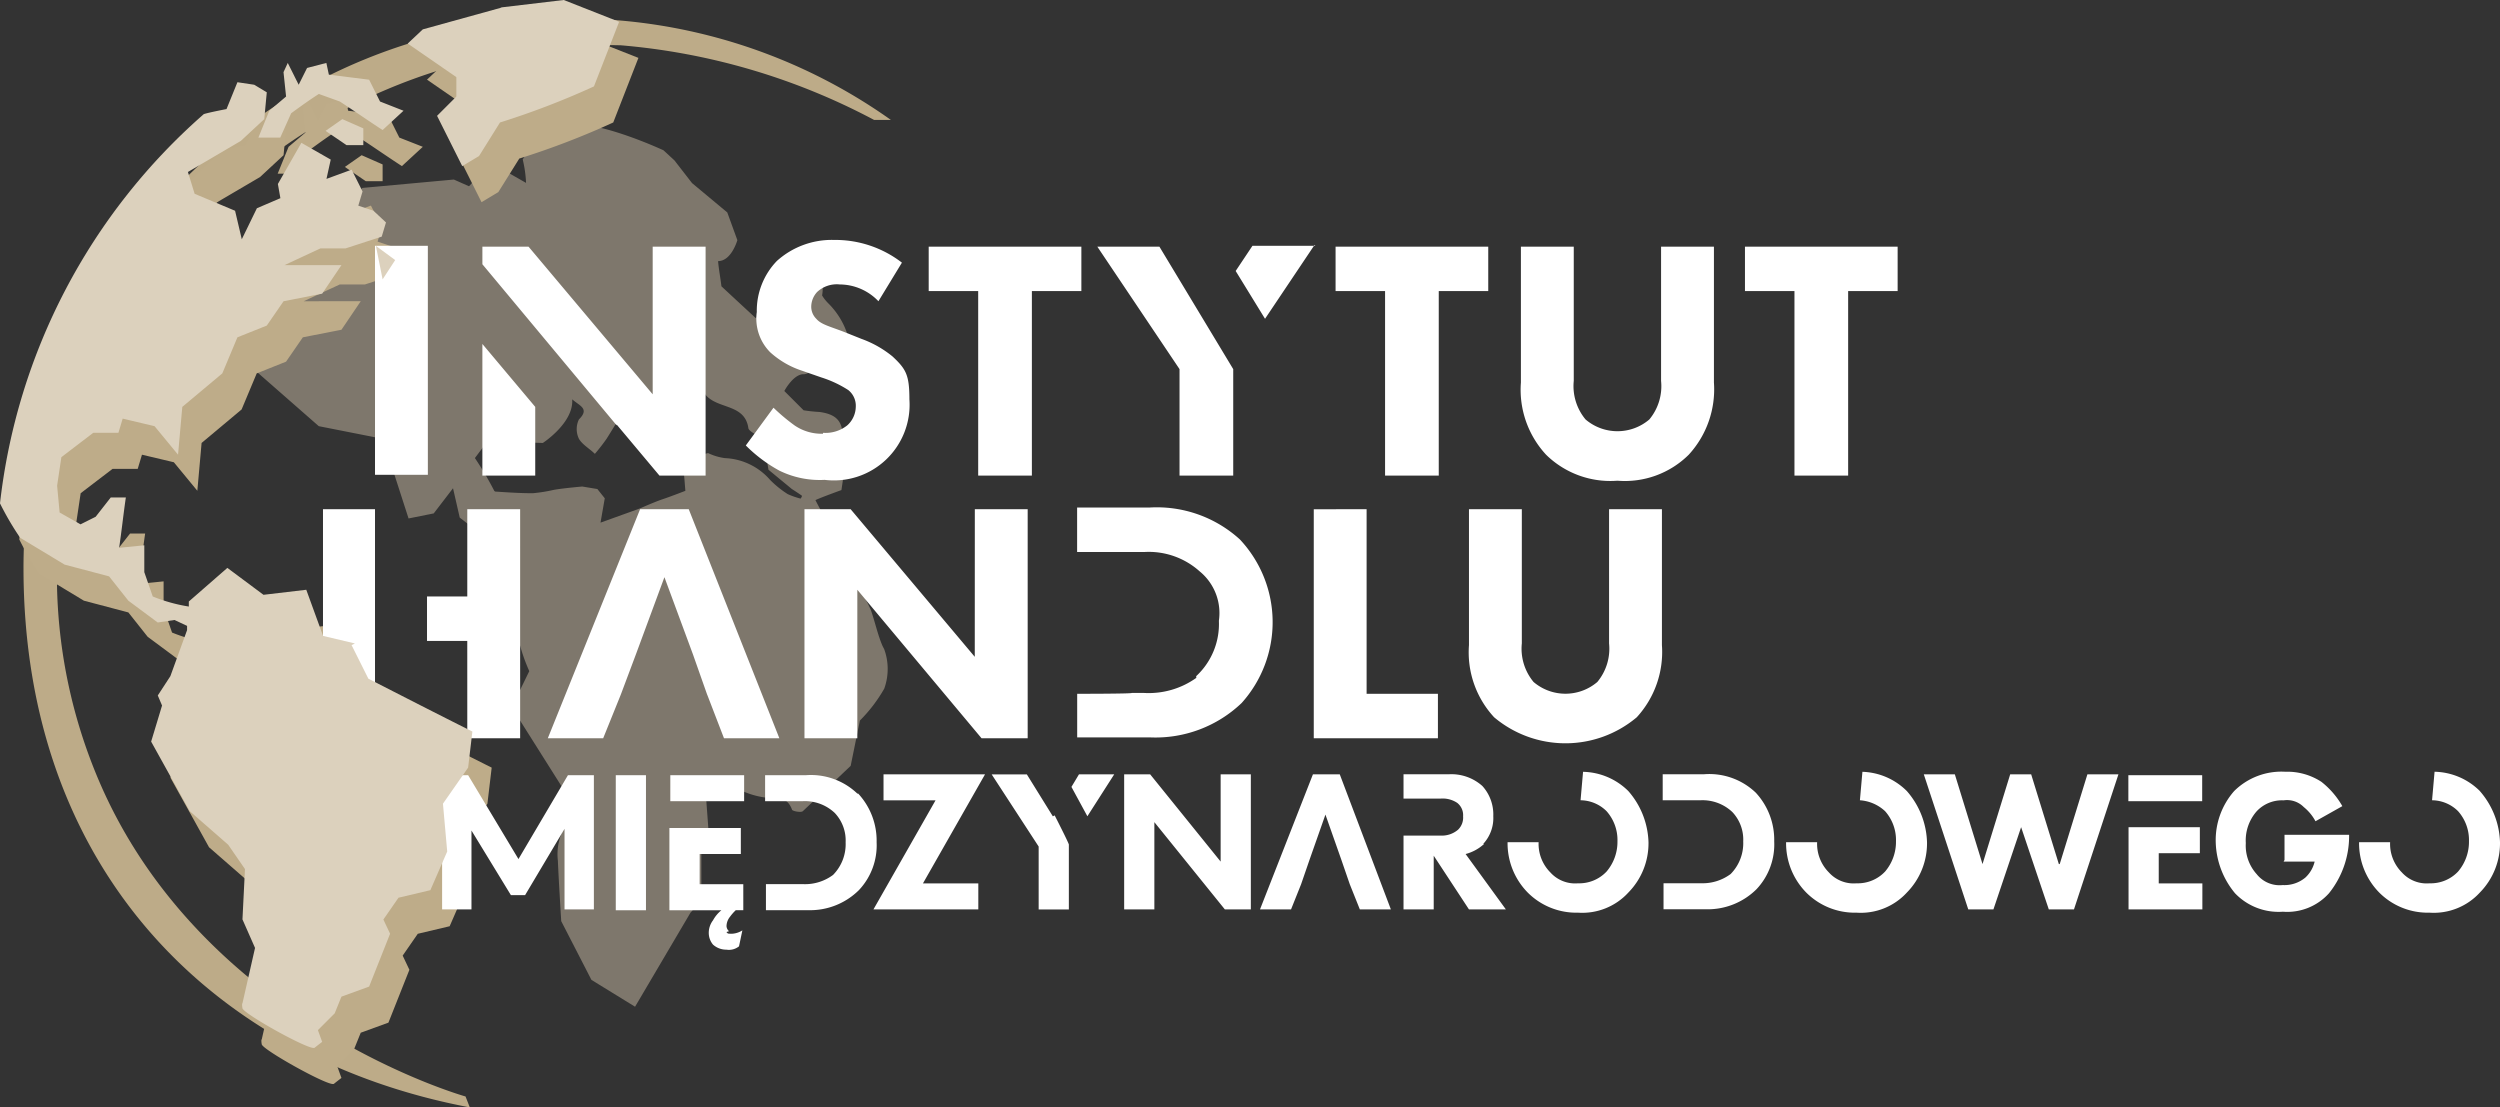 <svg xmlns="http://www.w3.org/2000/svg" width="176.091" height="78" viewBox="0 0 176.091 78">
  <rect x="0" y="0" width="176.091" height="78" fill="#333333" stroke="none"/>
  <g id="ihm_logo" transform="translate(-36.4 -11.3)">
    <path id="Path_1569" data-name="Path 1569" d="M109.486,62.854c-.355-.827-.532-1.714-.827-2.541a11.986,11.986,0,0,0-.709-1.359l-.65-3.6-2.009-1.773s-.355-.65-.532-1c.355-.177,1.832-.709,1.832-.709l.236-1.6a9.23,9.23,0,0,1-.177-1.832c.118-1.3-.3-1.891-1.6-2.068a10.825,10.825,0,0,1-1.123-.118l-1.359-1.359s.591-1.123,1.3-1.182a.637.637,0,0,0,.414-.118c-.236-1.3-1.477-1.359-2.127-2.186.591.177,1.123.355,1.773.532.236-.414.473-.768.709-1.241.355.355.768.768,1.182,1.123a1.58,1.58,0,0,0,.827.118l.414-.886a5.481,5.481,0,0,0-1.359-2.3,2.848,2.848,0,0,1-.473-.591,2.819,2.819,0,0,0,0-1,8.566,8.566,0,0,0-1.477-1.123l-1.123.591a8.094,8.094,0,0,1-1.182,2.068c-.3.3-.532.65-.886,1.064-.768-.709-1.6-1.477-2.423-2.245-.059-.532-.177-1.123-.236-1.773.945,0,1.359-1.477,1.359-1.477l-.709-1.95-2.482-2.068-1.241-1.6-.768-.709S89.986,26.04,87.682,26.1a15.135,15.135,0,0,0-2.3.177c.177,0,.236.236.118.414-.414.65-.945,1.241-1.359,1.891a8.737,8.737,0,0,1,.236,1.655l-2.482-1.418-1.536,1.655L79.291,30l-6.441.591L63.1,41.522l6.677,5.85,4.786.945.355,1.891L76.1,53.872l1.773-.355,1.359-1.773.473,2.068,1.064.827a2.212,2.212,0,0,1,.473,1.064c0,.118-.118.177-.177.236a2.873,2.873,0,0,1-.532,1A21.469,21.469,0,0,0,82.3,60.135c.532.65,1.536,1.241,1.418,1.655a12.406,12.406,0,0,0,.886,2.836l-1.241,2.541L87.8,74.2a8.3,8.3,0,0,1-.65,1.3,3.957,3.957,0,0,0-.532,2.482c.059,1.418.236,4.255.236,4.255l2.127,4.136,3.073,1.891,3.9-6.618a2.933,2.933,0,0,0,.768-1.536V76.917l.532-.709-.236-3.191,1.655-.473a5.926,5.926,0,0,0,2.659,1c.709,0,1.418-.118,1.773.827,0,.118.65.236.768.118l3.368-3.191.65-3.191a10.638,10.638,0,0,0,1.714-2.245,4.077,4.077,0,0,0,0-2.777Zm-5.614-10.341a5.616,5.616,0,0,1-1.064-.355,7.082,7.082,0,0,1-1.241-1,4.458,4.458,0,0,0-3.191-1.536,4.047,4.047,0,0,1-1.182-.355l-1.773.473.177,2.186s-1.064.414-1.6.591-1.6.65-1.6.65l-2.777,1,.3-1.714L89.4,51.8l-1.064-.177s-1.359.118-2.009.236a11.029,11.029,0,0,1-1.477.236c-.886,0-1.773-.059-2.659-.118l-.059-.059a22.911,22.911,0,0,0-1.359-2.3l.886-1.182,3.9.118s2.186-1.418,2.068-3.073c.532.473,1.241.65.473,1.418a1.56,1.56,0,0,0,0,1.359c.236.414.768.709,1.123,1.064a12.979,12.979,0,0,0,.827-1.064c.414-.65.827-1.359,1.241-2.009h.3a9.131,9.131,0,0,0,.355,1.359,20.915,20.915,0,0,0,.945,2.009c.059.118.473.177.65.118a7.981,7.981,0,0,0,1-.709l.177-.768a2.342,2.342,0,0,0-.768-.355,6.66,6.66,0,0,0-1.064.177c0-.118-.118-.177-.118-.3.355-.3.591-.768,1-.886a4.232,4.232,0,0,0,3.014-2.127c.65,1.536,2.955.827,3.25,2.718,0,.236.65.532.65.532l.532.945.236,1.477L103.1,51.8s.473.3.709.473c0,.118-.118.177-.118.3Z" transform="translate(-10.923 -6.054)" fill="#7e776c"/>
    <path id="Path_1570" data-name="Path 1570" d="M100.3,20.65A38.691,38.691,0,0,0,39.2,52.2c0,21.391,13.532,34.627,31.436,38l-.3-.768S52.2,84.35,44.755,67.745a36.808,36.808,0,0,1-3.191-14.123c-.355-21.332,17.55-38.764,39.709-38.232A46.2,46.2,0,0,1,99.118,20.65H100.3Z" transform="translate(-1.145 -0.9)" fill="#bdab88" fill-rule="evenodd"/>
    <path id="Path_1571" data-name="Path 1571" d="M74.036,16.132l-5.555,1.536-1.064,1,3.427,2.364V22.4l-1.359,1.359L71.259,27.3l1.182-.709,1.477-2.364a56.459,56.459,0,0,0,6.618-2.541l1.773-4.55-3.9-1.536-4.491.532Zm8.391,1ZM63.7,60.923l-2.245-.532-1.182-3.25-3.014.355L54.714,55.6,52,57.968v.355a11.489,11.489,0,0,1-2.541-.709L48.864,55.9V54.009l-1.773.177c.177-1.182.3-2.364.473-3.545H46.5L45.436,52l-1.064.532L42.9,51.7l-.177-1.891.3-2.009,2.245-1.714h1.773l.3-1,2.245.532,1.655,2.009.3-3.368L54.359,41.9l1.064-2.541,2.068-.827,1.182-1.714,2.718-.532,1.359-2.009H58.732l2.541-1.182h1.773l2.541-.827.3-1L65,30.432l-1.064-.355.3-1-.768-1.536-1.773.65.3-1.359-2.068-1.182-1.655,2.9.177,1-1.655.709-1.064,2.186-.473-2.009L52.409,29.25l-.473-1.536,3.723-2.186,1.655-1.536.177-1.891-.886-.532-1.182-.177-.768,1.891s-1.241.236-1.6.355A42.827,42.827,0,0,0,38.7,51.055a20.364,20.364,0,0,0,1.418,2.423l3.132,1.891,3.132.827,1.359,1.714,2.068,1.536,1.182-.177.886.414v.3L50.7,63.227l-.886,1.359.3.709-.768,2.541,2.718,4.9L54.773,75.1l1.182,1.714-.177,3.545.886,2.009-.886,3.9s-.059,0,0,.355c.118.414,4.786,3.014,5.082,2.777s.532-.414.532-.414l-.3-.827,1.182-1.182L62.75,85.8l1.95-.709,1.477-3.723-.473-1,1.064-1.536,2.245-.532L70.2,75.577l-.3-3.368,1.773-2.541.3-2.541c-2.482-1.241-4.9-2.482-7.327-3.723l-1.182-2.364Zm-.591-35.1h1.182V24.641l-1.477-.65-1.182.827Zm-6.145-.532h1.477l.768-1.714c.65-.473,1.3-.945,1.95-1.359l1.477.532c1,.65,2.009,1.359,3.014,2.009L67.123,23.4l-1.655-.65L64.7,21.214l-2.836-.355-.177-.827-1.359.355-.591,1.182-.768-1.536-.3.65L58.85,22.4l-1.182,1L56.9,25.291Zm8.686,9.986.886-1.359-1.359-1Z" transform="translate(-0.941 -1.759)" fill="#beac89"/>
    <path id="Path_1572" data-name="Path 1572" d="M89.85,51.659l-3.723-4.432V56.5H89.85V51.659ZM95.582,52.9,98.6,56.5h3.25V40.373H98.123v10.4l-8.745-10.4h-3.25v1.241l9.455,11.345h0Zm14.536.65a3.354,3.354,0,0,1-2.009-.591,13.717,13.717,0,0,1-1.477-1.241l-1.95,2.659a10.308,10.308,0,0,0,2.364,1.773,6.455,6.455,0,0,0,3.191.65,5.33,5.33,0,0,0,5.968-5.673c0-1.714-.236-2.127-1.182-3.014a7.411,7.411,0,0,0-2.186-1.241l-1.182-.473c-1.064-.414-1.655-.532-2.009-.945a1.2,1.2,0,0,1-.355-.886,1.542,1.542,0,0,1,.414-1,2.031,2.031,0,0,1,1.6-.532,3.781,3.781,0,0,1,2.718,1.182l1.655-2.718a7.68,7.68,0,0,0-4.786-1.6,5.781,5.781,0,0,0-4.018,1.477,5.043,5.043,0,0,0-1.418,3.6,3.358,3.358,0,0,0,.945,2.836,6.2,6.2,0,0,0,2.245,1.3l1.359.473a7.867,7.867,0,0,1,1.891.886,1.409,1.409,0,0,1,.532,1.182,1.8,1.8,0,0,1-.591,1.3,2.454,2.454,0,0,1-1.714.532ZM121.109,56.5h3.723v-13h3.486V40.373H117.564V43.5h3.486v13Zm-.3,12.764-8.745-10.4h-3.25V75h3.723V64.541L121.286,75h3.25V58.868h-3.723ZM82.286,40.314H78.564V56.445h3.723ZM85.064,75h3.723V58.868H85.064v6.145H82.227v3.132h2.836Zm7.091,2.6-3.486,5.909L85.123,77.6H83.291v9.455h2.068V81.5l2.777,4.55h1l2.777-4.668v5.673h2.068V77.6H92.155ZM74.9,75h3.664V58.868H74.9Zm127.164,4.432h5.2V77.6h-5.2ZM166.077,56.859a6.386,6.386,0,0,0,5.023-1.832,6.807,6.807,0,0,0,1.773-5.082V40.373H169.15v9.455a3.668,3.668,0,0,1-.827,2.718,3.461,3.461,0,0,1-4.491,0A3.668,3.668,0,0,1,163,49.827V40.373h-3.723v9.573a6.733,6.733,0,0,0,1.773,5.082A6.457,6.457,0,0,0,166.077,56.859ZM149.768,56.5h3.723v-13h3.486V40.373H146.223V43.5h3.486v13Zm28.836,0h3.723v-13h3.486V40.373H175.059V43.5h3.486v13ZM95.523,87.114H97.65V77.6H95.523Zm49.164-28.245V75h8.745V71.868h-5.023v-13Zm-8.273,11.877a5.775,5.775,0,0,1-3.664,1.064h-.886c0,.059-3.841.059-3.841.059v3.073h5.2a8.781,8.781,0,0,0,6.382-2.423A8.515,8.515,0,0,0,139.486,61,8.686,8.686,0,0,0,133.1,58.75h-5.082v3.132h4.727a5.36,5.36,0,0,1,3.9,1.359,3.792,3.792,0,0,1,1.359,3.486,5.01,5.01,0,0,1-1.6,3.9ZM144.8,40.314h-4.432l-1.182,1.773,2.068,3.368,3.486-5.2ZM135.291,56.5h3.723V49h0l-5.2-8.627h-4.373L135.232,49v7.5Zm91.532,22.218a4.659,4.659,0,0,0-3.191-1.359l-.177,2.009a2.624,2.624,0,0,1,1.832.768,3.06,3.06,0,0,1,.768,2.127,3.23,3.23,0,0,1-.768,2.127,2.647,2.647,0,0,1-2.009.827,2.347,2.347,0,0,1-1.95-.768,2.848,2.848,0,0,1-.827-2.127h-2.186a4.95,4.95,0,0,0,1.418,3.545,4.831,4.831,0,0,0,3.545,1.418,4.4,4.4,0,0,0,3.545-1.418,4.95,4.95,0,0,0,1.418-3.545,5.728,5.728,0,0,0-1.418-3.6Zm-43.491-1.359-.177,2.009a2.886,2.886,0,0,1,1.773.768,3.06,3.06,0,0,1,.768,2.127,3.23,3.23,0,0,1-.768,2.127,2.647,2.647,0,0,1-2.009.827,2.347,2.347,0,0,1-1.95-.768,2.848,2.848,0,0,1-.827-2.127h-2.186a4.95,4.95,0,0,0,1.418,3.545,4.831,4.831,0,0,0,3.545,1.418,4.4,4.4,0,0,0,3.545-1.418,4.95,4.95,0,0,0,1.418-3.545,5.728,5.728,0,0,0-1.418-3.6,4.631,4.631,0,0,0-3.132-1.359Zm-11.168.177h-2.9v1.832h2.659a3.056,3.056,0,0,1,2.245.827,2.822,2.822,0,0,1,.768,2.068,3.09,3.09,0,0,1-.886,2.3,3.308,3.308,0,0,1-2.068.65h-2.659v1.832h2.955a4.879,4.879,0,0,0,3.6-1.418,4.6,4.6,0,0,0,1.241-3.368,4.878,4.878,0,0,0-1.3-3.427,4.733,4.733,0,0,0-3.6-1.3Zm-6.677-9.218a3.668,3.668,0,0,1-.827,2.718,3.461,3.461,0,0,1-4.491,0,3.668,3.668,0,0,1-.827-2.718V58.868h-3.723v9.573a6.733,6.733,0,0,0,1.773,5.082,7.8,7.8,0,0,0,10.045,0,6.807,6.807,0,0,0,1.773-5.082V58.868h-3.723Zm-8.864,14.123a2.676,2.676,0,0,0,.709-1.95,2.986,2.986,0,0,0-.768-2.127,3.273,3.273,0,0,0-2.364-.827h-3.191v1.714h2.6a1.857,1.857,0,0,1,1.182.3,1.1,1.1,0,0,1,.414.945,1.182,1.182,0,0,1-.355.945,1.752,1.752,0,0,1-1.241.414h-2.6v5.2h2.127V83.273l2.482,3.782h2.6l-2.836-3.9a3.08,3.08,0,0,0,1.3-.709Zm7.032-5.082-.177,2.009a2.624,2.624,0,0,1,1.832.768,3.06,3.06,0,0,1,.768,2.127,3.23,3.23,0,0,1-.768,2.127,2.647,2.647,0,0,1-2.009.827,2.347,2.347,0,0,1-1.95-.768,2.848,2.848,0,0,1-.827-2.127h-2.186a4.95,4.95,0,0,0,1.418,3.545,4.831,4.831,0,0,0,3.545,1.418,4.4,4.4,0,0,0,3.545-1.418,4.95,4.95,0,0,0,1.418-3.545,5.728,5.728,0,0,0-1.418-3.6A4.659,4.659,0,0,0,163.655,77.364ZM213,83.686h2.186a2.241,2.241,0,0,1-.65,1.123,2.306,2.306,0,0,1-1.6.532,2.054,2.054,0,0,1-1.832-.768,3,3,0,0,1-.768-2.186,3.113,3.113,0,0,1,.768-2.245A2.438,2.438,0,0,1,213,79.373a1.654,1.654,0,0,1,1.418.473,3.264,3.264,0,0,1,.827,1l1.891-1.064a5.843,5.843,0,0,0-1.477-1.714,4.393,4.393,0,0,0-2.541-.709,4.727,4.727,0,0,0-3.6,1.359,5.232,5.232,0,0,0-1.3,3.6,5.848,5.848,0,0,0,1.359,3.6,4.247,4.247,0,0,0,3.368,1.3,3.949,3.949,0,0,0,3.25-1.3,6.426,6.426,0,0,0,1.418-4.018V81.8h-4.55v1.773Zm-8.8-.591h2.9V81.264h-5.023v5.791h5.2V85.223h-3.073V83.1Zm-7.032.768-1.95-6.323h-1.477l-1.95,6.323-1.95-6.323h-2.186l3.132,9.514h1.773l1.95-5.791,1.95,5.791h1.773l3.132-9.514h-2.186l-1.95,6.323Zm-69.55-5.436,1.123,2.068,1.891-2.955h-2.482Zm-13.236-.886v1.832h3.664l-4.373,7.682h7.386V85.223h-3.9l4.373-7.682h-7.15ZM103.5,88.591a.511.511,0,0,1-.177-.355,1.075,1.075,0,0,1,.236-.65,3.378,3.378,0,0,1,.414-.473h.532V85.282h-3.073V83.155h2.9V81.323H99.3v5.791h3.664a2.365,2.365,0,0,0-.591.709,1.451,1.451,0,0,0-.3.886,1.281,1.281,0,0,0,.3.827,1.394,1.394,0,0,0,.945.355,1.13,1.13,0,0,0,.886-.236l.236-1.123a1.5,1.5,0,0,1-.709.236c-.355,0-.3,0-.414-.118Zm9.041-9.691a4.733,4.733,0,0,0-3.6-1.3h-2.9v1.832H108.7a3.056,3.056,0,0,1,2.245.827,2.822,2.822,0,0,1,.768,2.068,3.09,3.09,0,0,1-.886,2.3,3.308,3.308,0,0,1-2.068.65H106.1v1.832h2.955a4.879,4.879,0,0,0,3.6-1.418,4.6,4.6,0,0,0,1.241-3.368,4.878,4.878,0,0,0-1.3-3.427Zm-13.177.532h5.2V77.6h-5.2Zm38.764,4.255-4.964-6.145h-1.832v9.514h2.127V80.909l4.964,6.145h1.832V77.541h-2.127Zm6.5-6.145L140.9,87.055h2.186l.709-1.773.591-1.714,1.123-3.191,1.123,3.191.591,1.714.709,1.773h2.186l-3.6-9.514h-1.891ZM126.309,80.5l-1.832-2.955H122l3.309,5.082v4.432h2.127V82.5c.059,0-1-2.068-1-2.068h0Zm-24.345-8.568L103.145,75h3.9l-6.382-16.132H97.236L90.736,75h3.9l1.241-3.073,1.064-2.836,2.009-5.436,2.009,5.436,1,2.836Z" transform="translate(-15.75 -11.7)" fill="#fff" fill-rule="evenodd"/>
    <path id="Path_1573" data-name="Path 1573" d="M71.736,11.832l-5.555,1.536-1.064,1,3.427,2.364V18.1l-1.359,1.359L68.959,23l1.182-.709,1.477-2.364a56.459,56.459,0,0,0,6.618-2.541l1.773-4.55-3.9-1.536-4.491.532Zm8.391,1ZM61.4,56.623l-2.245-.532-1.182-3.25-3.014.355L52.414,51.3,49.7,53.668v.355a11.489,11.489,0,0,1-2.541-.709L46.564,51.6V49.709l-1.773.177c.177-1.182.3-2.364.473-3.545H44.2L43.136,47.7l-1.064.532L40.6,47.4l-.177-1.891.3-2.009,2.245-1.714h1.773l.3-1,2.245.532,1.655,2.009.3-3.368L52.059,37.6l1.064-2.541,2.068-.827,1.182-1.714,2.718-.532,1.359-2.009H56.432l2.541-1.182h1.773l2.541-.827.3-1-.886-.827-1.064-.355.3-1-.768-1.536-1.773.65.3-1.359-2.068-1.182-1.655,2.9.177,1-1.655.709-1.064,2.186-.473-2.009L50.109,24.95l-.473-1.536,3.723-2.186,1.655-1.536.177-1.891-.886-.532-1.182-.177-.768,1.891s-1.241.236-1.6.355A42.827,42.827,0,0,0,36.4,46.755a20.364,20.364,0,0,0,1.418,2.423l3.132,1.891,3.132.827,1.359,1.714,2.068,1.536,1.182-.177.886.414v.3L48.4,58.927l-.886,1.359.3.709-.768,2.541,2.718,4.9L52.473,70.8l1.182,1.714-.177,3.545.886,2.009-.886,3.9s-.059,0,0,.355c.118.414,4.786,3.014,5.082,2.777s.532-.414.532-.414l-.3-.827,1.182-1.182L60.45,81.5l1.95-.709,1.477-3.723-.473-1,1.064-1.536L66.714,74,67.9,71.277l-.3-3.368,1.773-2.541.3-2.541c-2.482-1.241-4.9-2.482-7.327-3.723l-1.182-2.364Zm-.591-35.1h1.182V20.341l-1.477-.65-1.182.827Zm-6.145-.532h1.477l.768-1.714c.65-.473,1.3-.945,1.95-1.359l1.477.532c1,.65,2.009,1.359,3.014,2.009L64.823,19.1l-1.655-.65L62.4,16.914l-2.836-.355-.177-.827-1.359.355-.591,1.182-.768-1.536-.3.65L56.55,18.1l-1.182,1L54.6,20.991Zm8.686,9.986.886-1.359-1.359-1Z" transform="translate(0 0)" fill="#dcd1bd"/>
  </g>
</svg>
